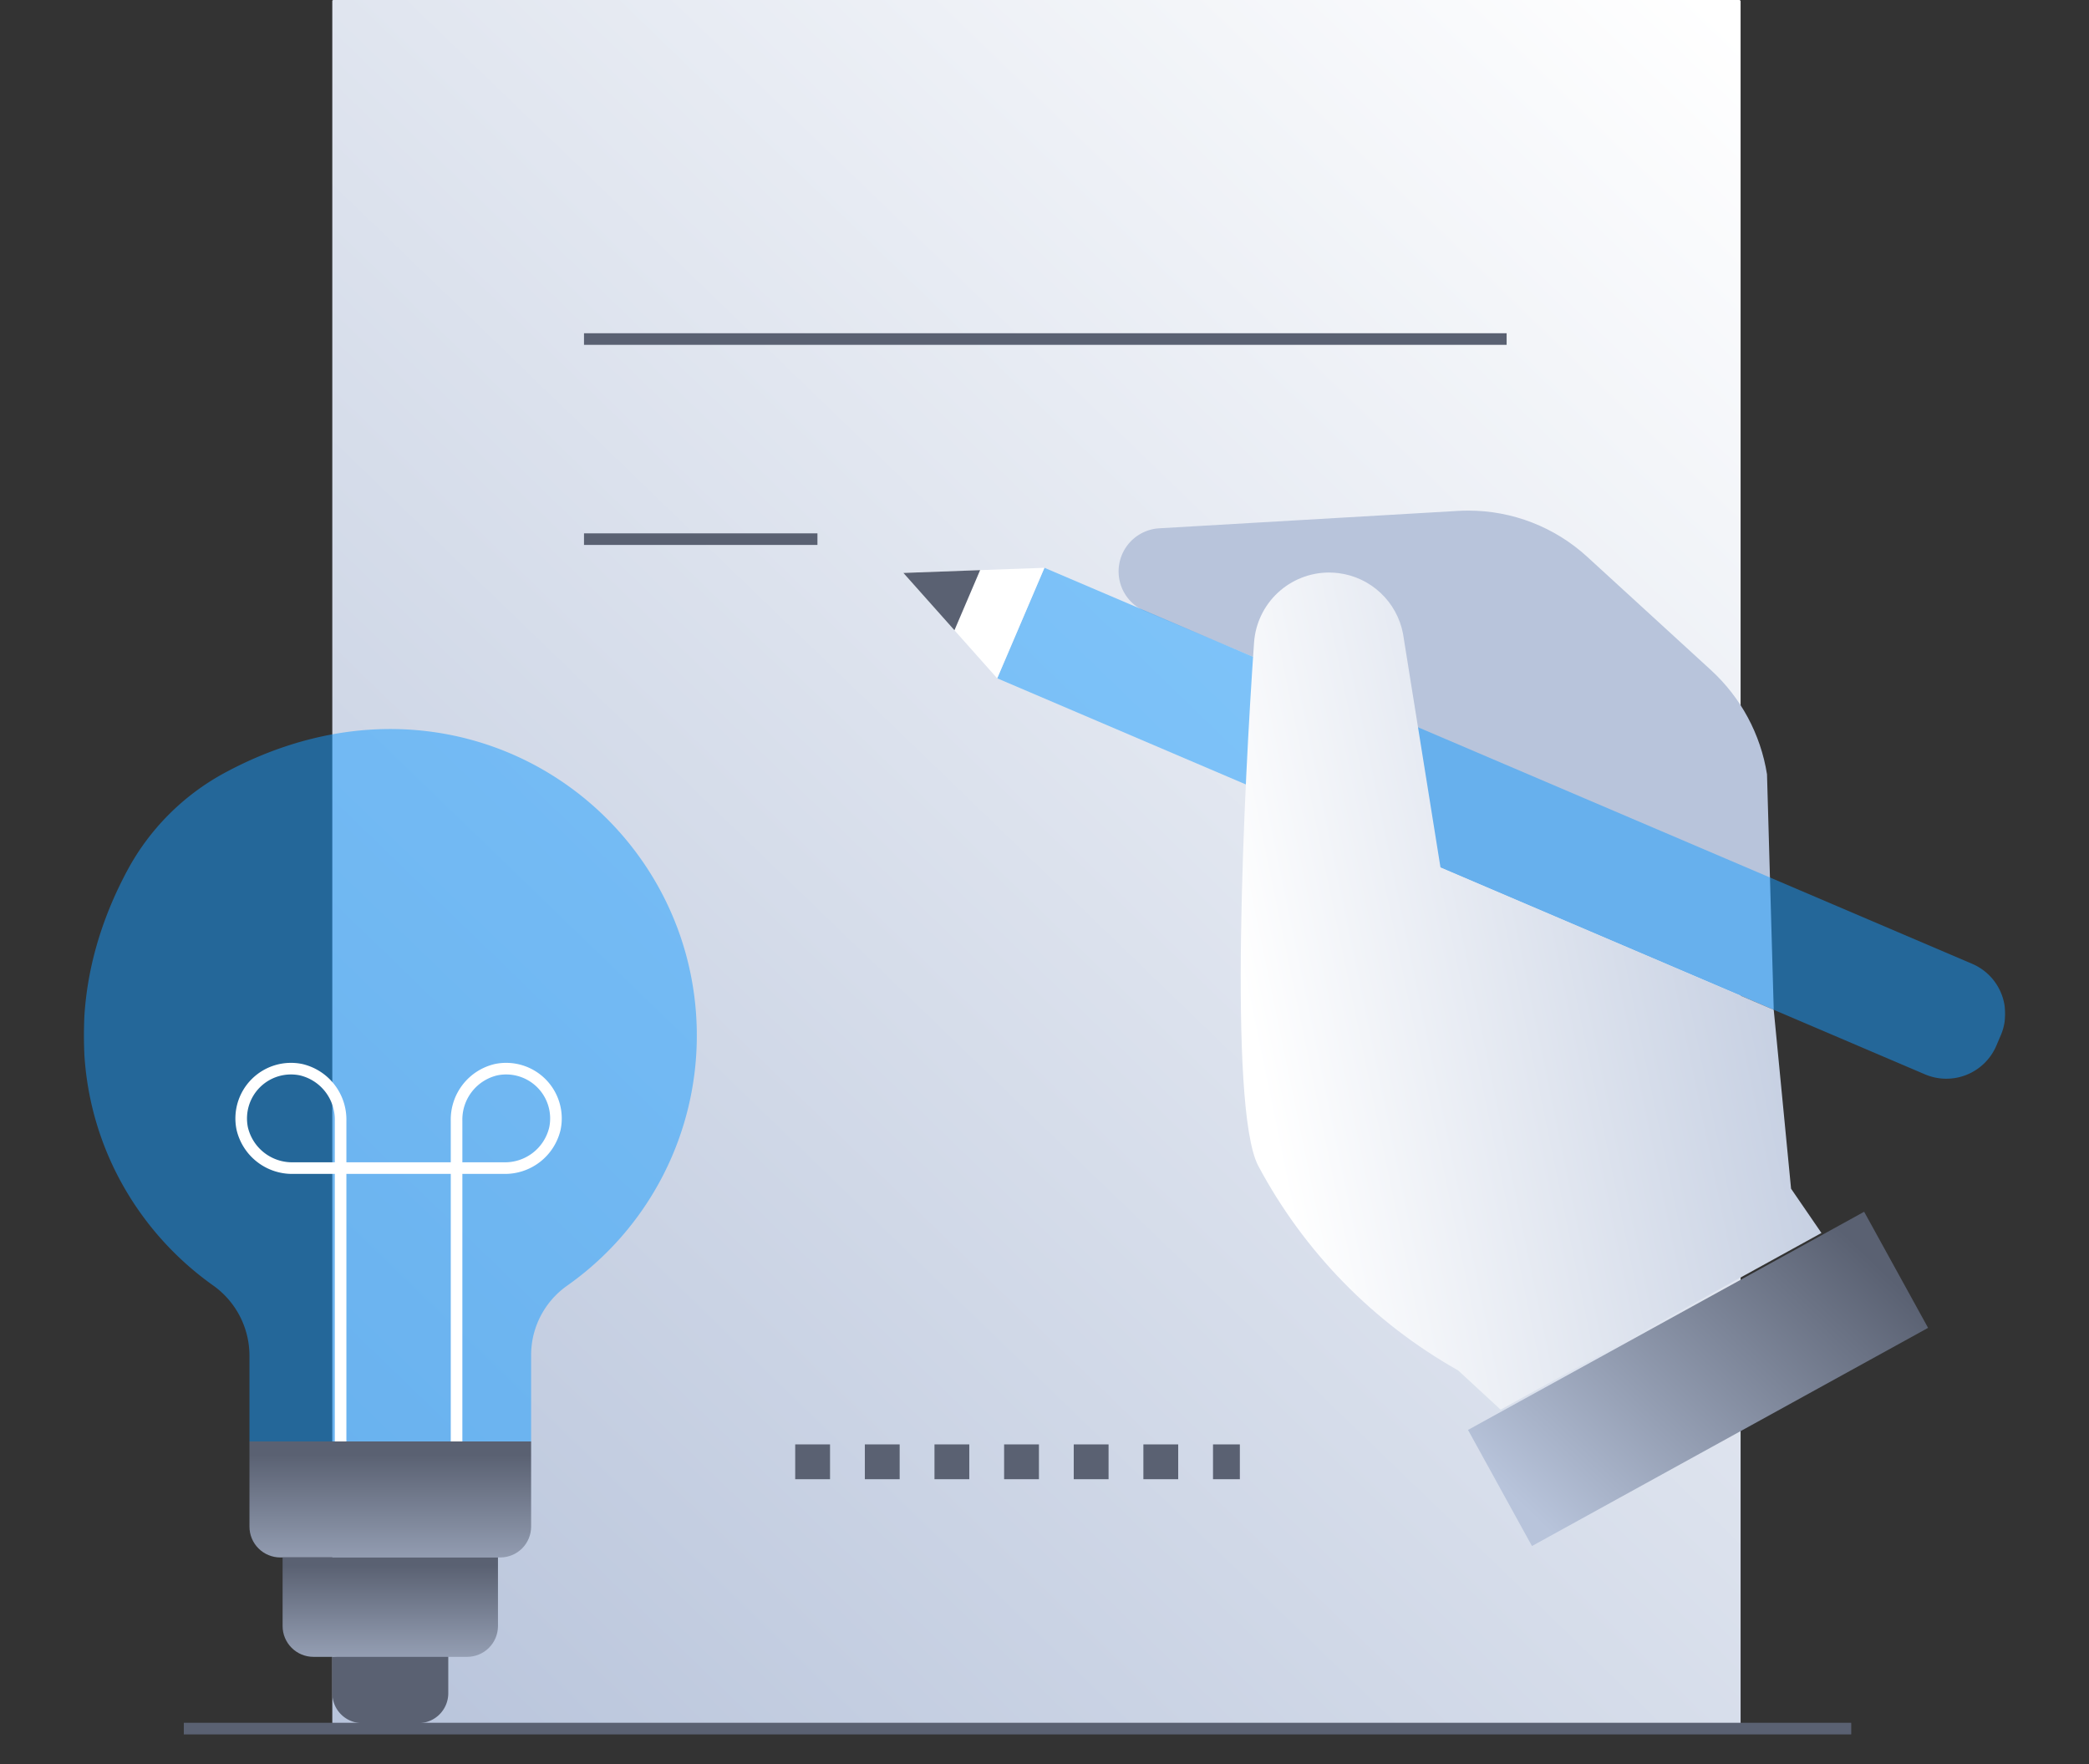 <svg xmlns="http://www.w3.org/2000/svg" xmlns:xlink="http://www.w3.org/1999/xlink" width="180" height="152" viewBox="0 0 180 152">
  <rect x="0" y="0" width="180" height="152" fill="#333333" stroke="none"/>
  <defs>
    <clipPath id="clip-path">
      <rect id="長方形_9358" data-name="長方形 9358" width="180" height="152" transform="translate(-7.219)" fill="none"/>
    </clipPath>
    <clipPath id="clip-path-2">
      <rect id="長方形_9344" data-name="長方形 9344" width="121.347" height="148.472" fill="none"/>
    </clipPath>
    <linearGradient id="linear-gradient" x1="0.987" y1="0.854" x2="0.004" y2="0.843" gradientUnits="objectBoundingBox">
      <stop offset="0" stop-color="#fff"/>
      <stop offset="1" stop-color="#b8c4db"/>
    </linearGradient>
    <clipPath id="clip-path-3">
      <rect id="長方形_9347" data-name="長方形 9347" width="165.562" height="149.899" fill="none"/>
    </clipPath>
    <clipPath id="clip-path-4">
      <rect id="長方形_9345" data-name="長方形 9345" width="52.822" height="61.387" fill="none"/>
    </clipPath>
    <clipPath id="clip-path-5">
      <path id="パス_108649" data-name="パス 108649" d="M10,87v7.335a2.657,2.657,0,0,0,2.658,2.658H31.611a2.657,2.657,0,0,0,2.658-2.658V87Z" transform="translate(-10 -87)" fill="none"/>
    </clipPath>
    <linearGradient id="linear-gradient-2" x1="0.5" y1="1.591" x2="0.5" y2="0.113" gradientUnits="objectBoundingBox">
      <stop offset="0" stop-color="#b8c4db"/>
      <stop offset="1" stop-color="#5a6172"/>
    </linearGradient>
    <clipPath id="clip-path-6">
      <path id="パス_108650" data-name="パス 108650" d="M12,94v5.907a2.658,2.658,0,0,0,2.658,2.658H27.9a2.658,2.658,0,0,0,2.658-2.658V94Z" transform="translate(-12 -94)" fill="none"/>
    </clipPath>
    <linearGradient id="linear-gradient-3" x1="0.5" y1="1.561" x2="0.5" y2="0.082" xlink:href="#linear-gradient-2"/>
    <clipPath id="clip-path-8">
      <path id="パス_108651" data-name="パス 108651" d="M91.721,30.842l-25.758,1.5a3.721,3.721,0,0,0-1.269,7.127l9.351,3.943L90.194,61.569l28.714,12.257-.58-20.289a15.457,15.457,0,0,0-4.825-8.973L102.84,34.8A15.152,15.152,0,0,0,92.6,30.818c-.294,0-.587.009-.881.024" transform="translate(-62.457 -30.818)" fill="none"/>
    </clipPath>
    <linearGradient id="linear-gradient-4" x1="-1.253" y1="1.689" x2="-1.232" y2="1.689" xlink:href="#linear-gradient"/>
    <clipPath id="clip-path-10">
      <rect id="長方形_9352" data-name="長方形 9352" width="86.852" height="44.025" fill="none"/>
    </clipPath>
    <clipPath id="clip-path-11">
      <path id="パス_108653" data-name="パス 108653" d="M70.978,40.585c-.862,12.247-2.244,40.009.345,45.061A43.953,43.953,0,0,0,88.558,103.3l3.665,3.385,27.644-15.224-2.618-3.816-1.493-15.412L87.042,59.971,83.811,39.814a6.482,6.482,0,0,0-5.562-5.208,6.584,6.584,0,0,0-.817-.051,6.483,6.483,0,0,0-6.454,6.03" transform="translate(-69.829 -34.555)" fill="none"/>
    </clipPath>
    <linearGradient id="linear-gradient-5" x1="0.628" y1="-0.006" x2="0.935" y2="1.001" xlink:href="#linear-gradient"/>
    <clipPath id="clip-path-12">
      <rect id="長方形_9356" data-name="長方形 9356" width="38.966" height="11.421" transform="translate(0 18.798) rotate(-28.843)" fill="none"/>
    </clipPath>
    <linearGradient id="linear-gradient-6" x1="0.078" y1="0.828" x2="0.918" y2="0.196" xlink:href="#linear-gradient-2"/>
  </defs>
  <g id="our-team_illust02" transform="translate(7.219)">
    <g id="グループ_24111" data-name="グループ 24111" clip-path="url(#clip-path)">
      <g id="グループ_24086" data-name="グループ 24086" transform="translate(21.414)">
        <g id="グループ_24085" data-name="グループ 24085" clip-path="url(#clip-path-2)">
          <rect id="長方形_9343" data-name="長方形 9343" width="190.978" height="190.583" transform="matrix(0.7, -0.714, 0.714, 0.7, -74.22, 75.766)" fill="url(#linear-gradient)"/>
        </g>
      </g>
      <line id="線_50" data-name="線 50" x2="79.499" transform="translate(43.102 29.214)" fill="none" stroke="#5a6172" stroke-linejoin="round" stroke-width="1"/>
      <line id="線_51" data-name="線 51" x2="20.114" transform="translate(43.102 46.454)" fill="none" stroke="#5a6172" stroke-linejoin="round" stroke-width="1"/>
      <line id="線_52" data-name="線 52" x2="38.313" transform="translate(61.301 125.954)" fill="none" stroke="#5a6172" stroke-width="3" stroke-dasharray="3 3"/>
      <g id="グループ_24091" data-name="グループ 24091">
        <g id="グループ_24090" data-name="グループ 24090" clip-path="url(#clip-path-3)">
          <g id="グループ_24089" data-name="グループ 24089" transform="translate(0 62.815)" opacity="0.5">
            <g id="グループ_24088" data-name="グループ 24088">
              <g id="グループ_24087" data-name="グループ 24087" clip-path="url(#clip-path-4)">
                <path id="パス_108645" data-name="パス 108645" d="M52.822,70.411c0-19.181-20.449-33.587-40.735-22.606a20.682,20.682,0,0,0-8.367,8.441C-3.884,70.476.958,84.7,11.128,91.931a7.424,7.424,0,0,1,3.148,6.049v7.408H38.546V97.979a7.31,7.31,0,0,1,3.061-5.987A26.35,26.35,0,0,0,52.822,70.411" transform="translate(0 -44)" fill="#159bff"/>
              </g>
            </g>
          </g>
          <path id="パス_108646" data-name="パス 108646" d="M22.416,106.138H17.578A2.578,2.578,0,0,1,15,103.561v-3.134L24.993,99v4.561a2.577,2.577,0,0,1-2.577,2.577" transform="translate(6.414 42.334)" fill="#5a6172"/>
          <rect id="長方形_9346" data-name="長方形 9346" width="9.993" height="24.269" transform="translate(22.128 100.647)" fill="none" stroke="#fff" stroke-linejoin="round" stroke-width="1"/>
          <path id="パス_108647" data-name="パス 108647" d="M26.587,73.066H22.5V68.979a4.414,4.414,0,0,1,3.4-4.391,4.29,4.29,0,0,1,5.074,5.074A4.414,4.414,0,0,1,26.587,73.066Z" transform="translate(9.621 27.581)" fill="none" stroke="#fff" stroke-linejoin="round" stroke-width="1"/>
          <path id="パス_108648" data-name="パス 108648" d="M13.979,73.066h4.087V68.979a4.414,4.414,0,0,0-3.4-4.391,4.29,4.29,0,0,0-5.074,5.074A4.414,4.414,0,0,0,13.979,73.066Z" transform="translate(4.062 27.581)" fill="none" stroke="#fff" stroke-linejoin="round" stroke-width="1"/>
        </g>
      </g>
      <g id="グループ_24093" data-name="グループ 24093" transform="translate(14.276 124.202)">
        <g id="グループ_24092" data-name="グループ 24092" clip-path="url(#clip-path-5)">
          <rect id="長方形_9348" data-name="長方形 9348" width="24.269" height="9.993" transform="translate(0)" fill="url(#linear-gradient-2)"/>
        </g>
      </g>
      <g id="グループ_24095" data-name="グループ 24095" transform="translate(17.131 134.195)">
        <g id="グループ_24094" data-name="グループ 24094" clip-path="url(#clip-path-6)">
          <rect id="長方形_9349" data-name="長方形 9349" width="18.559" height="8.566" transform="translate(0)" fill="url(#linear-gradient-3)"/>
        </g>
      </g>
      <g id="グループ_24097" data-name="グループ 24097">
        <g id="グループ_24096" data-name="グループ 24096" clip-path="url(#clip-path-3)">
          <line id="線_53" data-name="線 53" x2="143.673" transform="translate(8.62 148.941)" fill="none" stroke="#5a6172" stroke-linejoin="round" stroke-width="1"/>
        </g>
      </g>
      <g id="グループ_24099" data-name="グループ 24099" transform="translate(89.165 43.996)">
        <g id="グループ_24098" data-name="グループ 24098" clip-path="url(#clip-path-8)">
          <rect id="長方形_9351" data-name="長方形 9351" width="66.872" height="71.017" transform="matrix(0.54, -0.841, 0.841, 0.54, -19.886, 30.448)" fill="url(#linear-gradient-4)"/>
        </g>
      </g>
      <g id="グループ_24104" data-name="グループ 24104">
        <g id="グループ_24103" data-name="グループ 24103" clip-path="url(#clip-path-3)">
          <g id="グループ_24102" data-name="グループ 24102" transform="translate(78.709 48.921)" opacity="0.5">
            <g id="グループ_24101" data-name="グループ 24101">
              <g id="グループ_24100" data-name="グループ 24100" clip-path="url(#clip-path-10)">
                <path id="パス_108652" data-name="パス 108652" d="M55.134,43.792,59.2,34.268l79.939,34.124a4.683,4.683,0,0,1,2.47,6.147l-.387.907a4.685,4.685,0,0,1-6.147,2.47Z" transform="translate(-55.134 -34.267)" fill="#159bff"/>
              </g>
            </g>
          </g>
        </g>
      </g>
      <g id="グループ_24106" data-name="グループ 24106" transform="translate(99.689 49.331)">
        <g id="グループ_24105" data-name="グループ 24105" clip-path="url(#clip-path-11)">
          <rect id="長方形_9354" data-name="長方形 9354" width="72.474" height="51.626" transform="translate(-1.589 72.122) rotate(-89.608)" fill="url(#linear-gradient-5)"/>
        </g>
      </g>
      <g id="グループ_24108" data-name="グループ 24108" transform="translate(119.274 104.409)">
        <g id="グループ_24107" data-name="グループ 24107" transform="translate(0 0)" clip-path="url(#clip-path-12)">
          <rect id="長方形_9355" data-name="長方形 9355" width="39.642" height="28.802" transform="translate(0 0)" fill="url(#linear-gradient-6)"/>
        </g>
      </g>
      <g id="グループ_24110" data-name="グループ 24110">
        <g id="グループ_24109" data-name="グループ 24109" clip-path="url(#clip-path-3)">
          <path id="パス_108654" data-name="パス 108654" d="M61.619,34.27,57.55,43.792l-3.683-4.14-4.4-4.94,6.61-.243Z" transform="translate(21.154 14.654)" fill="#fff"/>
          <path id="パス_108655" data-name="パス 108655" d="M56.08,34.41l-2.213,5.182-4.4-4.94Z" transform="translate(21.154 14.714)" fill="#5a6172"/>
        </g>
      </g>
    </g>
  </g>
</svg>
